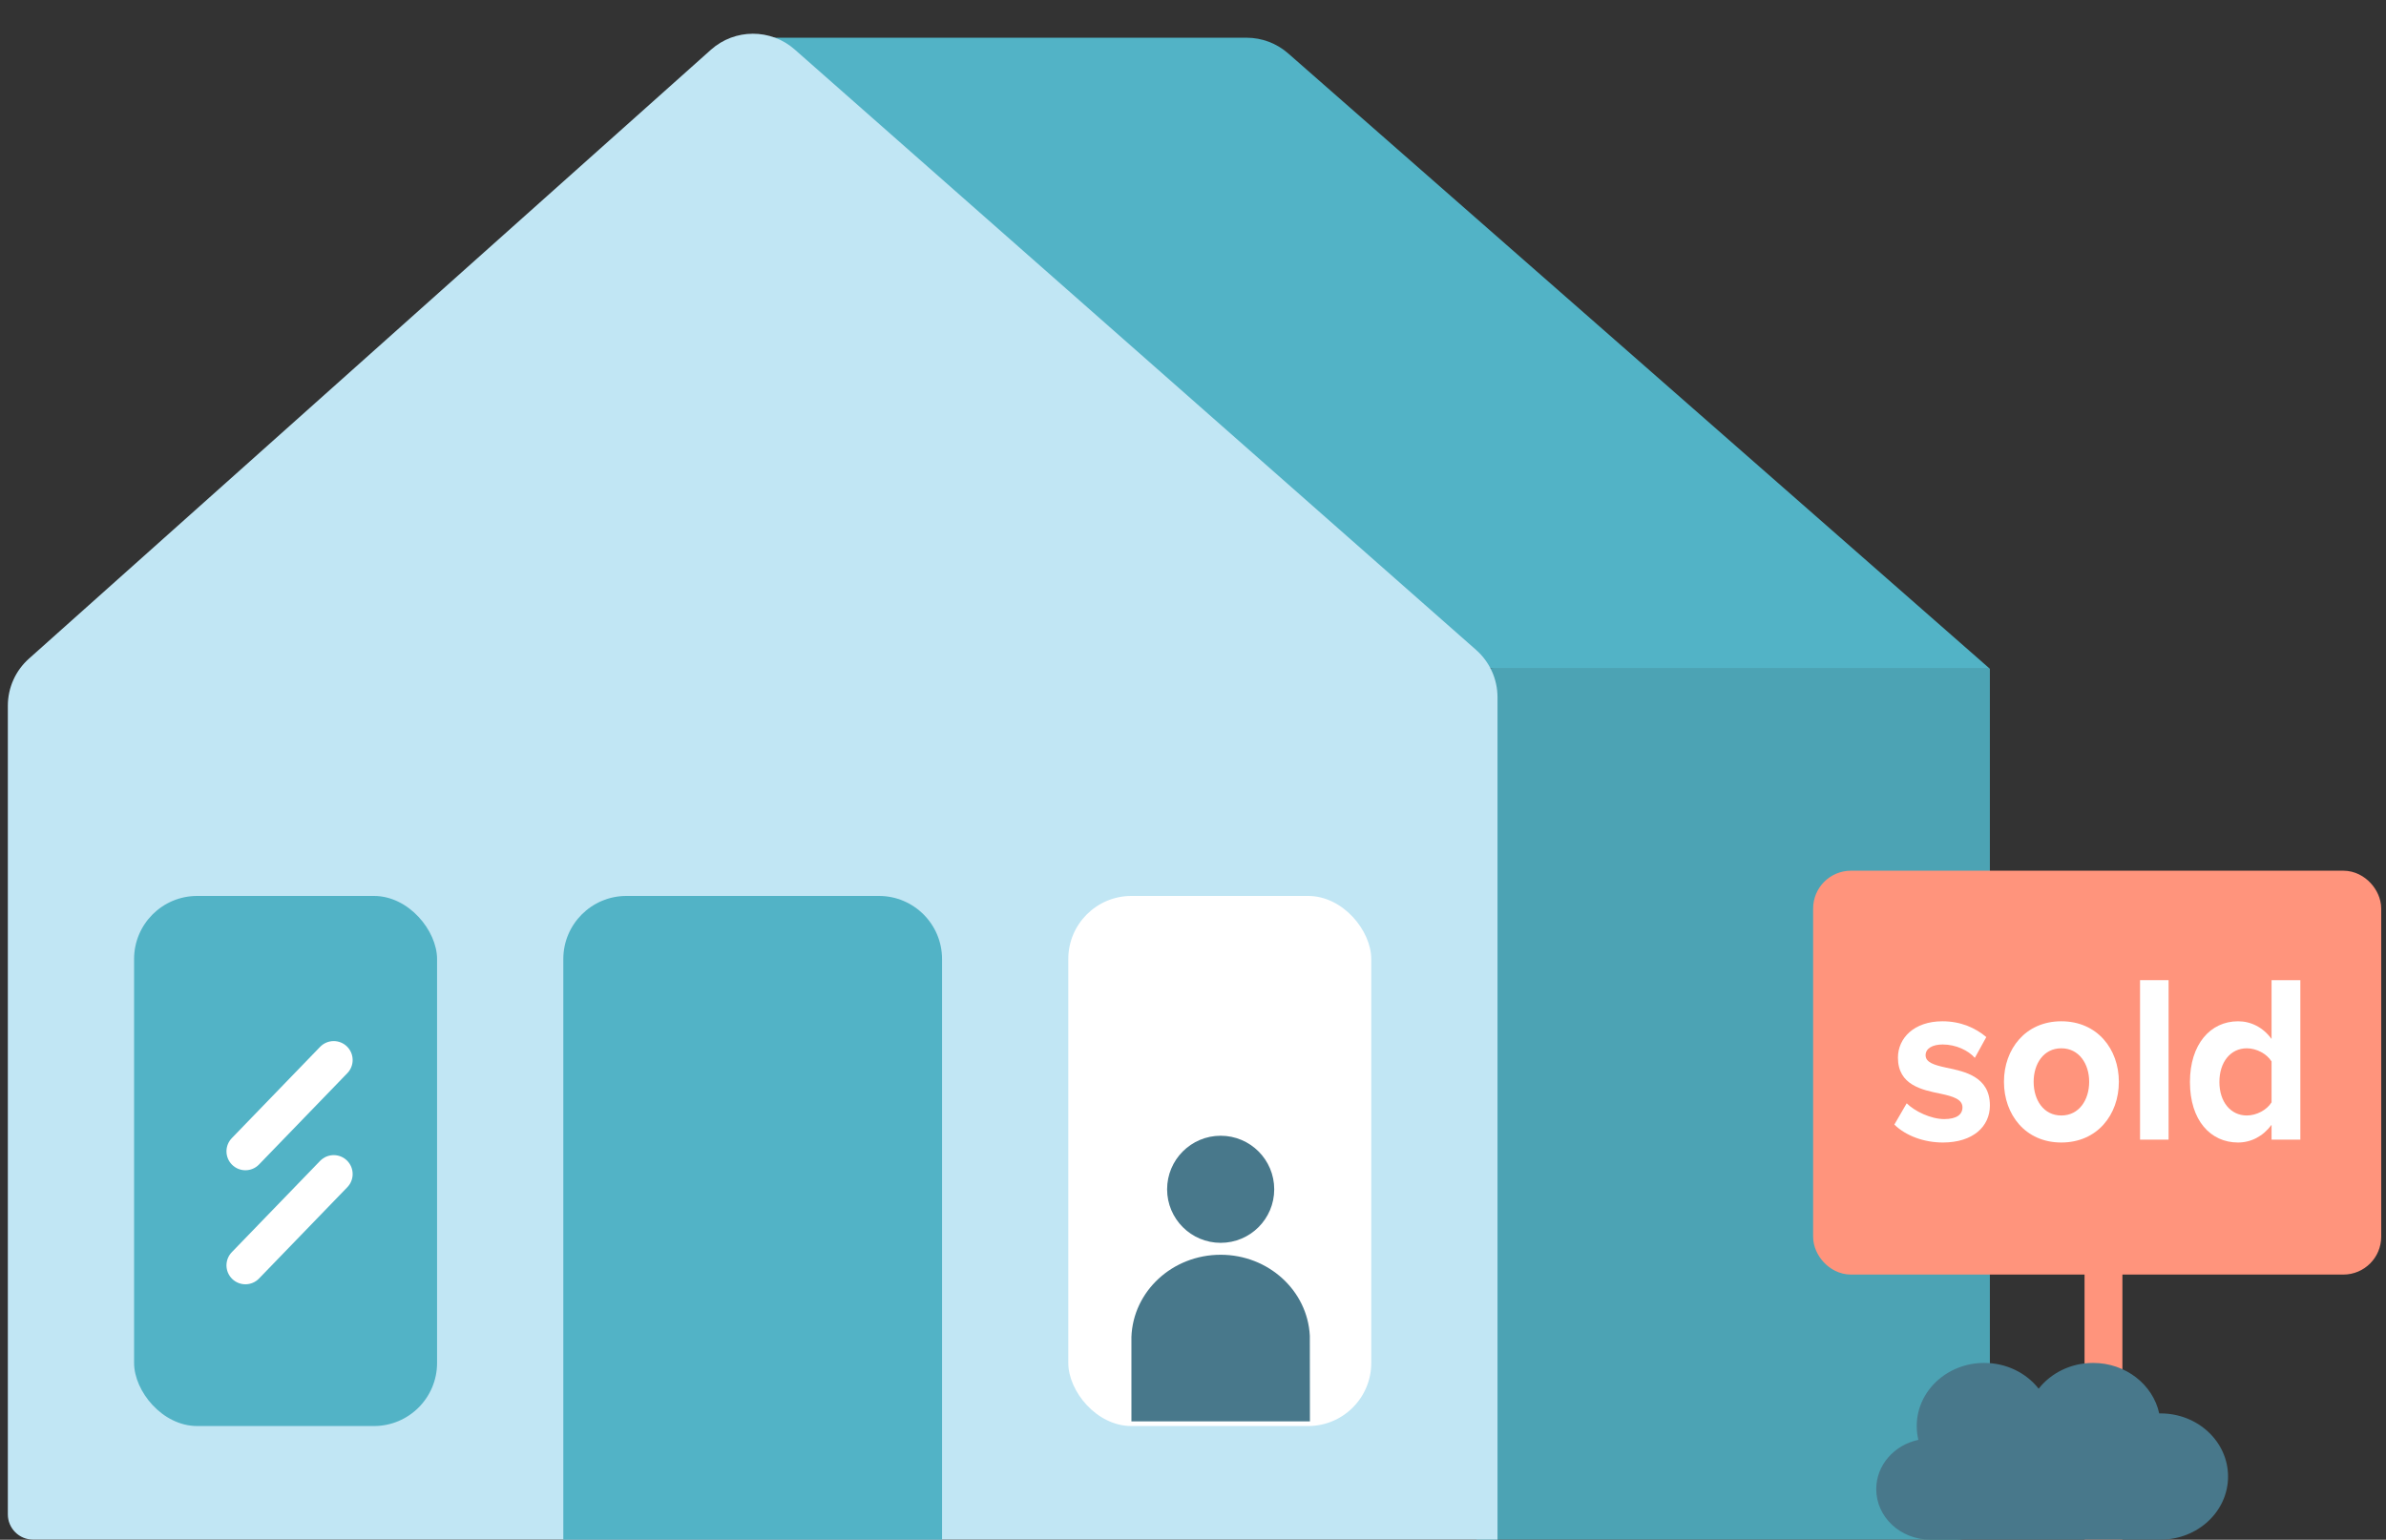 <svg width="189" height="122" viewBox="0 0 189 122" fill="none" xmlns="http://www.w3.org/2000/svg">
    <rect x="0" y="0" width="189" height="122" fill="#333333" stroke="none"/>
    <path d="M157.622 119.375V52.988H116.621L116.96 121.988H155.008C156.451 121.988 157.622 120.818 157.622 119.375Z" fill="#4CA3B4"/>
    <path d="M98.739 2.988H60.121L117.057 52.498C117.421 52.814 117.887 52.988 118.369 52.988H157.621L102.036 4.229C101.124 3.429 99.952 2.988 98.739 2.988Z" fill="#52B3C6"/>
    <path d="M166.621 96.988L166.621 121.988" stroke="#FF947C" stroke-width="3"/>
    <rect x="145.121" y="70.488" width="42" height="29" rx="1.5" fill="#FF947C" stroke="#FF947C" stroke-width="3"/>
    <path d="M150.055 89.103C150.963 89.994 152.406 90.524 153.902 90.524C156.288 90.524 157.624 89.255 157.624 87.588C157.624 85.314 155.647 84.897 154.169 84.594C153.207 84.386 152.53 84.177 152.53 83.609C152.53 83.079 153.065 82.757 153.884 82.757C154.935 82.757 155.914 83.23 156.431 83.817L157.339 82.169C156.484 81.449 155.326 80.919 153.866 80.919C151.604 80.919 150.34 82.264 150.34 83.799C150.34 85.977 152.245 86.356 153.724 86.659C154.703 86.868 155.451 87.095 155.451 87.739C155.451 88.308 154.988 88.668 154.009 88.668C152.94 88.668 151.658 88.042 151.034 87.417L150.055 89.103Z" fill="white"/>
    <path d="M163.28 90.524C166.129 90.524 167.839 88.326 167.839 85.712C167.839 83.117 166.129 80.919 163.28 80.919C160.448 80.919 158.738 83.117 158.738 85.712C158.738 88.326 160.448 90.524 163.28 90.524ZM163.28 88.383C161.873 88.383 161.089 87.152 161.089 85.712C161.089 84.291 161.873 83.06 163.28 83.06C164.687 83.06 165.488 84.291 165.488 85.712C165.488 87.152 164.687 88.383 163.28 88.383Z" fill="white"/>
    <path d="M169.517 90.297H171.779V77.66H169.517V90.297Z" fill="white"/>
    <path d="M179.935 90.297H182.215V77.66H179.935V82.321C179.258 81.392 178.296 80.919 177.281 80.919C175.091 80.919 173.47 82.737 173.47 85.731C173.47 88.781 175.108 90.524 177.281 90.524C178.314 90.524 179.258 90.032 179.935 89.122V90.297ZM179.935 87.341C179.561 87.948 178.742 88.383 177.976 88.383C176.694 88.383 175.803 87.303 175.803 85.731C175.803 84.139 176.694 83.06 177.976 83.06C178.742 83.06 179.561 83.495 179.935 84.102V87.341Z" fill="white"/>
    <path fill-rule="evenodd" clip-rule="evenodd" d="M152.898 121.988C150.536 121.988 148.621 120.197 148.621 117.988C148.621 116.081 150.048 114.486 151.958 114.085C151.873 113.732 151.829 113.365 151.829 112.988C151.829 110.227 154.222 107.988 157.175 107.988C158.944 107.988 160.512 108.792 161.486 110.03C162.459 108.792 164.027 107.988 165.796 107.988C168.383 107.988 170.541 109.706 171.036 111.989C171.071 111.988 171.107 111.988 171.142 111.988C174.095 111.988 176.489 114.227 176.489 116.988C176.489 119.749 174.095 121.988 171.142 121.988H162.521H161.519H152.898Z" fill="#48788B"/>
    <path d="M0.621 119.988L0.621 55.917C0.621 54.493 1.228 53.136 2.291 52.188L56.312 3.943C58.2 2.257 61.05 2.248 62.949 3.921L116.927 51.496C118.004 52.446 118.621 53.812 118.621 55.247L118.621 121.988H2.621C1.517 121.988 0.621 121.093 0.621 119.988Z" fill="#C1E6F4"/>
    <rect x="10.621" y="70.988" width="24" height="42" rx="5" fill="#52B3C6"/>
    <path d="M19.439 91.222L26.434 83.988" stroke="white" stroke-width="3" stroke-linecap="round"/>
    <path d="M19.439 100.257L26.434 93.023" stroke="white" stroke-width="3" stroke-linecap="round"/>
    <rect x="84.621" y="70.988" width="24" height="42" rx="5" fill="white"/>
    <path d="M89.622 105.937C89.619 106.013 89.623 112.617 89.623 112.617H103.762C103.762 112.617 103.76 105.946 103.754 105.836C103.573 102.262 100.48 99.418 96.69 99.418C92.865 99.418 89.75 102.316 89.622 105.937Z" fill="#48788B"/>
    <path d="M100.934 94.231C100.934 96.574 99.035 98.473 96.692 98.473C94.349 98.473 92.449 96.574 92.449 94.231C92.449 91.888 94.349 89.988 96.692 89.988C99.035 89.988 100.934 91.888 100.934 94.231Z" fill="#48788B"/>
    <path d="M69.621 70.988H49.621C46.86 70.988 44.621 73.227 44.621 75.988V121.988H74.621V75.988C74.621 73.227 72.382 70.988 69.621 70.988Z" fill="#52B3C6"/>
</svg>

